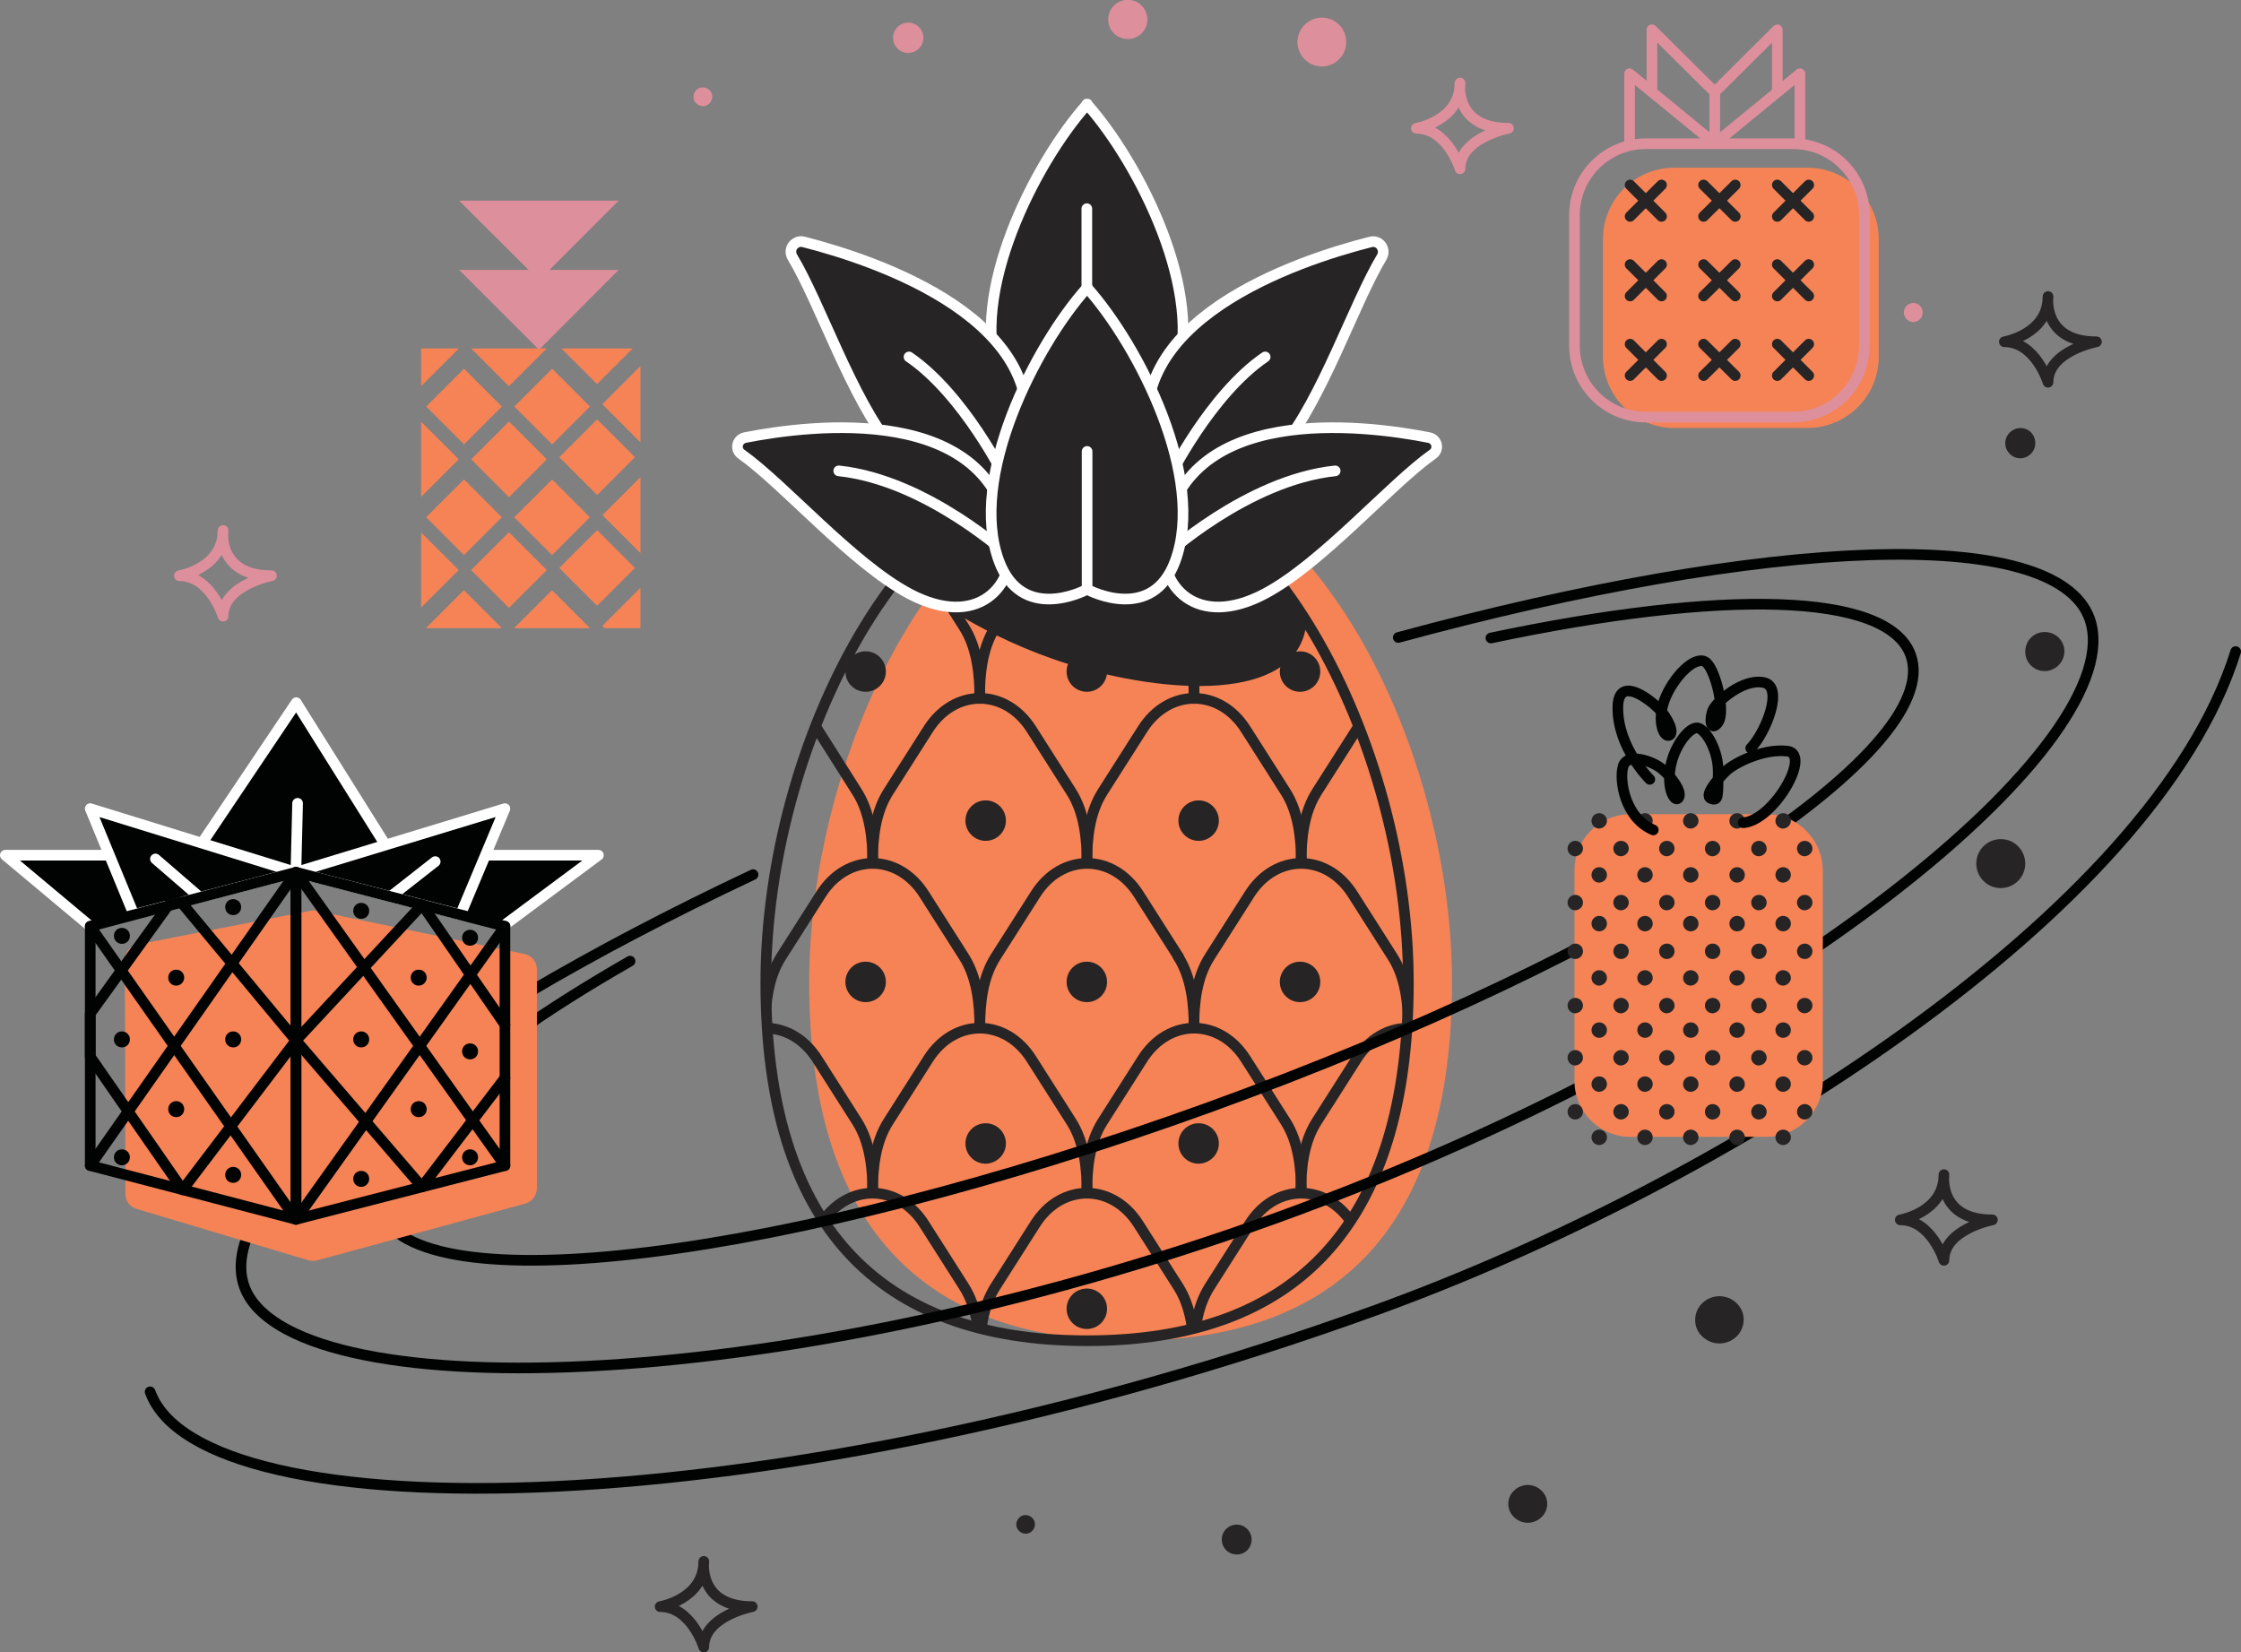 <?xml version="1.0" encoding="UTF-8" standalone="no"?>
<!-- Generator: Adobe Illustrator 23.0.4, SVG Export Plug-In . SVG Version: 6.00 Build 0)  -->

<svg
   xmlns:dc="http://purl.org/dc/elements/1.1/"
   xmlns:cc="http://creativecommons.org/ns#"
   xmlns:rdf="http://www.w3.org/1999/02/22-rdf-syntax-ns#"
   xmlns:svg="http://www.w3.org/2000/svg"
   xmlns="http://www.w3.org/2000/svg"
   xmlns:xlink="http://www.w3.org/1999/xlink"
   xmlns:sodipodi="http://sodipodi.sourceforge.net/DTD/sodipodi-0.dtd"
   xmlns:inkscape="http://www.inkscape.org/namespaces/inkscape"
   version="1.1"
   id="Camada_1"
   x="0px"
   y="0px"
   viewBox="0 0 841.9 620.8"
   style="enable-background:new 0 0 841.9 620.8;"
   xml:space="preserve"
   sodipodi:docname="Ativo 1_.svg"
   inkscape:version="0.92.4 (5da689c313, 2019-01-14)"><rect x="0" y="0" width="841.9" height="620.8" fill="#808080" stroke="none"/><defs
   id="defs1018" /><sodipodi:namedview
   pagecolor="#ffffff"
   bordercolor="#666666"
   borderopacity="1"
   objecttolerance="10"
   gridtolerance="10"
   guidetolerance="10"
   inkscape:pageopacity="0"
   inkscape:pageshadow="2"
   inkscape:window-width="640"
   inkscape:window-height="480"
   id="namedview1016"
   showgrid="false"
   inkscape:zoom="0.38015465"
   inkscape:cx="420.95001"
   inkscape:cy="310.39999"
   inkscape:window-x="374"
   inkscape:window-y="212"
   inkscape:window-maximized="0"
   inkscape:current-layer="Camada_1" />
<style
   type="text/css"
   id="style512">
	.st0{fill:#F58356;}
	.st1{clip-path:url(#SVGID_2_);}
	.st2{fill:none;stroke:#262424;stroke-width:4;stroke-linecap:round;stroke-linejoin:round;}
	.st3{fill:#262424;}
	.st4{fill:none;stroke:#FFFFFF;stroke-width:4;stroke-linecap:round;stroke-linejoin:round;}
	.st5{fill:none;}
	.st6{fill:none;stroke:#010302;stroke-width:4;stroke-linecap:round;stroke-linejoin:round;}
	.st7{fill:none;stroke:#DE8F9C;stroke-width:4;stroke-linecap:round;stroke-linejoin:round;}
	.st8{fill:#DE8F9C;}
	.st9{fill:#010302;}
	.st10{clip-path:url(#SVGID_4_);}
</style>
<title
   id="title514">Ativo 1</title>
<g
   id="g1013">
	<g
   id="Layer_1">
		<path
   class="st0"
   d="M545.5,369.2c0-90.6-54-193.8-120.7-193.8S304,278.6,304,369.2s42,134.5,120.7,134.5S545.4,459.9,545.5,369.2    "
   id="path516" />
		<g
   id="g576">
			<defs
   id="defs519"><path
     id="SVGID_1_"
     d="M287.7,369.2c0,90.7,42,134.5,120.7,134.5s120.7-43.8,120.7-134.5s-54-193.8-120.7-193.8      S287.7,278.6,287.7,369.2" /></defs>
			<clipPath
   id="SVGID_2_">
				<use
   xlink:href="#SVGID_1_"
   style="overflow:visible;"
   id="use521" />
			</clipPath>
			<g
   class="st1"
   clip-path="url(#SVGID_2_)"
   id="g574">
				<path
   class="st2"
   d="M327.9,448.2c0-9.1-1-19.1-6-26.9L307,397.9c-9.8-15.5-29-15.5-38.8,0l-14.9,23.4c-5,7.8-5.9,17.4-5.9,26.9      "
   id="path524" />
				<path
   class="st2"
   d="M408.4,448.2c0-9.1-1-19.1-6-26.9l-14.9-23.4c-9.8-15.5-29-15.5-38.8,0l-14.9,23.4c-5,7.8-6,17.4-6,26.9"
   id="path526" />
				<path
   class="st2"
   d="M488.9,448.2c0-9.1-1-19.1-6-26.9L468,397.9c-9.8-15.5-29-15.5-38.8,0l-14.9,23.4c-5,7.8-6,17.4-6,26.9"
   id="path528" />
				<path
   class="st2"
   d="M569.3,448.2c0-9.1-1-19.1-6-26.9l-14.9-23.4c-9.8-15.5-29-15.5-38.8,0l-14.9,23.4c-5,7.8-6,17.4-6,26.9"
   id="path530" />
				<path
   class="st2"
   d="M287.7,386.3c0-9.1-1-19.1-6-26.9l-14.9-23.4c-9.8-15.5-29-15.5-38.8,0l-14.9,23.4      c-5,7.8-5.9,17.4-5.9,26.9"
   id="path532" />
				<path
   class="st2"
   d="M368.1,386.3c0-9.1-1-19.1-6-26.9l-14.9-23.4c-9.8-15.5-29-15.5-38.8,0l-14.9,23.4c-5,7.8-6,17.4-6,26.9"
   id="path534" />
				<path
   class="st2"
   d="M442.7,359.4l-14.9-23.4c-9.8-15.5-29-15.5-38.8,0l-14.9,23.4c-5,7.8-6,17.4-6,26.9"
   id="path536" />
				<path
   class="st2"
   d="M448.6,386.3c0-9.1-1-19.1-6-26.9"
   id="path538" />
				<path
   class="st2"
   d="M529.1,386.3c0-9.1-1-19.1-6-26.9l-14.9-23.4c-9.8-15.5-29-15.5-38.8,0l-14.9,23.4c-5,7.8-6,17.4-6,26.9"
   id="path540" />
				<path
   class="st2"
   d="M287.7,510.2c0-9.1-1-19.1-6-26.9l-14.9-23.4c-9.8-15.5-29-15.5-38.8,0l-14.9,23.4      c-5,7.8-5.9,17.4-5.9,26.9"
   id="path542" />
				<path
   class="st2"
   d="M368.1,510.2c0-9.1-1-19.1-6-26.9l-14.9-23.4c-9.8-15.5-29-15.5-38.8,0l-14.9,23.4c-5,7.8-6,17.4-6,26.9"
   id="path544" />
				<path
   class="st2"
   d="M448.6,510.2c0-9.1-1-19.1-6-26.9l-14.9-23.4c-9.8-15.5-29-15.5-38.8,0l-14.9,23.4c-5,7.8-6,17.4-6,26.9"
   id="path546" />
				<path
   class="st2"
   d="M529.1,510.2c0-9.1-1-19.1-6-26.9l-14.9-23.4c-9.8-15.5-29-15.5-38.8,0l-14.9,23.4c-5,7.8-6,17.4-6,26.9"
   id="path548" />
				<path
   class="st2"
   d="M327.9,324.3c0-9.1-1-19.1-6-26.9L307.1,274c-9.8-15.5-29-15.5-38.8,0l-14.9,23.4c-5,7.8-5.9,17.4-5.9,26.9      "
   id="path550" />
				<path
   class="st2"
   d="M408.4,324.3c0-9.1-1-19.1-6-26.9L387.5,274c-9.8-15.5-29-15.5-38.8,0l-14.9,23.4c-5,7.8-6,17.4-6,26.9"
   id="path552" />
				<path
   class="st2"
   d="M488.9,324.3c0-9.1-1-19.1-6-26.9L468,274c-9.8-15.5-29-15.5-38.8,0l-14.9,23.4c-5,7.8-6,17.4-6,26.9"
   id="path554" />
				<path
   class="st2"
   d="M569.3,324.3c0-9.1-1-19.1-6-26.9L548.5,274c-9.8-15.5-29-15.5-38.8,0l-14.9,23.4c-5,7.8-6,17.4-6,26.9"
   id="path556" />
				<path
   class="st2"
   d="M327.9,199.8c0-9.1-1-19.1-6-26.9L307,149.5c-9.8-15.5-29-15.5-38.8,0l-14.8,23.4c-5,7.8-5.9,17.4-5.9,26.9      "
   id="path558" />
				<path
   class="st2"
   d="M408.4,199.8c0-9.1-1-19.1-6-26.9l-14.9-23.4c-9.8-15.5-29-15.5-38.8,0l-14.9,23.4c-5,7.8-6,17.4-6,26.9"
   id="path560" />
				<path
   class="st2"
   d="M488.9,199.8c0-9.1-1-19.1-6-26.9L468,149.5c-9.8-15.5-29-15.5-38.8,0l-14.9,23.4c-5,7.8-6,17.4-6,26.9"
   id="path562" />
				<path
   class="st2"
   d="M569.3,199.8c0-9.1-1-19.1-6-26.9l-14.9-23.4c-9.8-15.5-29-15.5-38.8,0l-14.9,23.4c-5,7.8-6,17.4-6,26.9"
   id="path564" />
				<path
   class="st2"
   d="M287.7,262.4c0-9.1-1-19.1-6-26.9l-14.9-23.4c-9.8-15.5-29-15.5-38.8,0l-14.9,23.4      c-5,7.8-5.9,17.4-5.9,26.9"
   id="path566" />
				<path
   class="st2"
   d="M368.1,262.4c0-9.1-1-19.1-6-26.9l-14.9-23.4c-9.8-15.5-29-15.5-38.8,0l-14.9,23.4c-5,7.8-6,17.4-6,26.9"
   id="path568" />
				<path
   class="st2"
   d="M448.6,262.4c0-9.1-1-19.1-6-26.9l-14.9-23.4c-9.8-15.5-29-15.5-38.8,0l-14.9,23.4c-5,7.8-6,17.4-6,26.9"
   id="path570" />
				<path
   class="st2"
   d="M529.1,262.4c0-9.1-1-19.1-6-26.9l-14.9-23.4c-9.8-15.5-29-15.5-38.8,0l-14.9,23.4c-5,7.8-6,17.4-6,26.9"
   id="path572" />
			</g>
		</g>
		<path
   class="st2"
   d="M529.1,369.2c0-90.6-54-193.8-120.7-193.8S287.7,278.6,287.7,369.2s42,134.5,120.7,134.5    S529.1,459.9,529.1,369.2z"
   id="path578" />
		<path
   class="st3"
   d="M347.5,222.6c0,0,21.7,16.9,54.2,27c36.3,11.2,84.3,14.4,88.9-14c0,0-12.3-21.3-20.7-25.6    s-73.6-11.5-73.6-11.5L347.5,214V222.6z"
   id="path580" />
		<path
   class="st3"
   d="M408.5,39.3v-0.2l-0.1,0.1c0,0-0.1-0.1-0.1-0.1v0.2c-19.6,22-44.6,71.3-33,102.6c8.5,23,31.5,11.5,33.1,10.7    c1.6,0.9,24.6,12.4,33.1-10.7C453.1,110.6,428.1,61.3,408.5,39.3"
   id="path582" />
		<path
   class="st4"
   d="M408.5,39.3v-0.2l-0.1,0.1c0,0-0.1-0.1-0.1-0.1v0.2c-19.6,22-44.6,71.3-33,102.6c8.5,23,31.5,11.5,33.1,10.7    c1.6,0.9,24.6,12.4,33.1-10.7C453.1,110.6,428,61.3,408.5,39.3z"
   id="path584" />
		<path
   class="st3"
   d="M432.7,170.1c4.7,17.3,30.7,20.1,49-2c15.1-18.3,27-54.2,37.4-71.5c1.1-1.8,0.5-4.2-1.3-5.3    c-0.9-0.5-1.9-0.7-2.9-0.4C487.6,97.9,419.1,120.6,432.7,170.1"
   id="path586" />
		<path
   class="st4"
   d="M432.7,170.1c4.7,17.3,30.7,20.1,49-2c15.1-18.3,27-54.2,37.4-71.5c1.1-1.8,0.5-4.2-1.3-5.3    c-0.9-0.5-1.9-0.7-2.9-0.4C487.6,97.8,419.1,120.6,432.7,170.1z"
   id="path588" />
		<path
   class="st3"
   d="M439.1,179.7c0,0,15.5-31.5,36.2-45.6"
   id="path590" />
		<path
   class="st4"
   d="M439.1,179.7c0,0,15.5-31.5,36.2-45.6"
   id="path592" />
		<path
   class="st3"
   d="M437.3,202.6c-2.3,17.8,12.4,33.9,37.8,20.5c21.5-11.4,47.1-41.1,63.2-52.5c1.6-1.1,1.9-3.3,0.8-4.8    c-0.5-0.7-1.3-1.2-2.2-1.4C512,159.5,443.9,151.1,437.3,202.6"
   id="path594" />
		<path
   class="st4"
   d="M437.3,202.6c-2.3,17.8,12.4,33.9,37.8,20.5c21.5-11.4,47.1-41.1,63.2-52.5c1.6-1.1,1.9-3.3,0.8-4.8    c-0.5-0.7-1.3-1.2-2.2-1.4C512,159.5,443.9,151.1,437.3,202.6z"
   id="path596" />
		<path
   class="st3"
   d="M437,209.4c0,0,31.3-29,64.6-32.5"
   id="path598" />
		<path
   class="st4"
   d="M437,209.4c0,0,31.3-29,64.6-32.5"
   id="path600" />
		<path
   class="st3"
   d="M384.1,170.1c-4.7,17.3-30.7,20.1-49-2c-15.1-18.3-27-54.2-37.4-71.5c-1.1-1.8-0.6-4.2,1.3-5.3    c0.9-0.6,2-0.7,3-0.4C329.1,97.9,397.7,120.6,384.1,170.1"
   id="path602" />
		<path
   class="st4"
   d="M384.1,170.1c-4.7,17.3-30.7,20.1-49-2c-15.1-18.3-27-54.2-37.4-71.5c-1.1-1.8-0.6-4.2,1.3-5.3    c0.9-0.6,2-0.7,3-0.4C329.1,97.8,397.7,120.6,384.1,170.1z"
   id="path604" />
		<path
   class="st3"
   d="M377.7,179.7c0,0-15.5-31.5-36.2-45.6"
   id="path606" />
		<path
   class="st4"
   d="M377.7,179.7c0,0-15.5-31.5-36.2-45.6"
   id="path608" />
		<path
   class="st3"
   d="M379.5,202.6c2.3,17.8-12.4,33.9-37.8,20.5c-21.5-11.4-47.1-41.1-63.2-52.5c-1.6-1.1-1.9-3.3-0.8-4.8    c0.5-0.7,1.3-1.2,2.2-1.4C304.8,159.5,372.9,151.1,379.5,202.6"
   id="path610" />
		<path
   class="st4"
   d="M379.5,202.6c2.3,17.8-12.4,33.9-37.8,20.5c-21.5-11.4-47.1-41.1-63.2-52.5c-1.6-1.1-1.9-3.3-0.8-4.8    c0.5-0.7,1.3-1.2,2.2-1.4C304.8,159.5,372.9,151.1,379.5,202.6z"
   id="path612" />
		<path
   class="st3"
   d="M379.7,209.4c0,0-31.3-29-64.6-32.5"
   id="path614" />
		<path
   class="st4"
   d="M379.7,209.4c0,0-31.3-29-64.6-32.5"
   id="path616" />
		<path
   class="st3"
   d="M408.5,108.2v-0.2l-0.1,0.1l-0.1-0.1v0.2c-19.6,22-44.6,71.3-33,102.6c8.5,23,31.5,11.5,33.1,10.6    c1.6,0.9,24.6,12.4,33.1-10.6C453.1,179.4,428.1,130.2,408.5,108.2"
   id="path618" />
		<path
   class="st4"
   d="M408.5,108.2v-0.2l-0.1,0.1l-0.1-0.1v0.2c-19.6,22-44.6,71.3-33,102.6c8.5,23,31.5,11.5,33.1,10.6    c1.6,0.9,24.6,12.4,33.1-10.6C453.1,179.4,428,130.2,408.5,108.2z"
   id="path620" />
		<line
   class="st5"
   x1="408.4"
   y1="221.4"
   x2="408.4"
   y2="169.6"
   id="line622" />
		<line
   class="st4"
   x1="408.4"
   y1="221.4"
   x2="408.4"
   y2="169.6"
   id="line624" />
		<line
   class="st5"
   x1="408.3"
   y1="108.2"
   x2="408.3"
   y2="78.4"
   id="line626" />
		<line
   class="st4"
   x1="408.3"
   y1="108.2"
   x2="408.3"
   y2="78.4"
   id="line628" />
		<path
   class="st3"
   d="M415.9,368.9c0-4.2-3.4-7.6-7.6-7.6s-7.6,3.4-7.6,7.6s3.4,7.6,7.6,7.6h0C412.5,376.5,415.9,373.1,415.9,368.9    C415.9,369,415.9,368.9,415.9,368.9"
   id="path630" />
		<path
   class="st3"
   d="M415.9,491.7c0-4.2-3.4-7.6-7.6-7.6s-7.6,3.4-7.6,7.6s3.4,7.6,7.6,7.6h0C412.5,499.3,415.9,495.9,415.9,491.7    C415.9,491.7,415.9,491.7,415.9,491.7"
   id="path632" />
		<path
   class="st3"
   d="M332.8,368.9c0-4.2-3.4-7.6-7.6-7.6s-7.6,3.4-7.6,7.6c0,4.2,3.4,7.6,7.6,7.6c0,0,0,0,0,0    C329.4,376.5,332.8,373.1,332.8,368.9C332.8,368.9,332.8,368.9,332.8,368.9"
   id="path634" />
		<path
   class="st3"
   d="M496,368.9c0-4.2-3.4-7.6-7.6-7.6s-7.6,3.4-7.6,7.6c0,4.2,3.4,7.6,7.6,7.6c0,0,0,0,0,0    C492.6,376.5,496,373.1,496,368.9C496,368.9,496,368.9,496,368.9"
   id="path636" />
		<path
   class="st3"
   d="M415.9,252.3c0-4.2-3.4-7.6-7.6-7.6c-4.2,0-7.6,3.4-7.6,7.6c0,4.2,3.4,7.6,7.6,7.6l0,0    C412.5,259.9,415.9,256.5,415.9,252.3C415.9,252.3,415.9,252.3,415.9,252.3"
   id="path638" />
		<path
   class="st3"
   d="M332.8,252.3c0-4.2-3.4-7.6-7.6-7.6c-4.2,0-7.6,3.4-7.6,7.6s3.4,7.6,7.6,7.6c0,0,0,0,0,0    C329.4,259.9,332.8,256.5,332.8,252.3C332.8,252.3,332.8,252.3,332.8,252.3"
   id="path640" />
		<path
   class="st3"
   d="M496,252.3c0-4.2-3.4-7.6-7.6-7.6c-4.2,0-7.6,3.4-7.6,7.6s3.4,7.6,7.6,7.6c0,0,0,0,0,0    C492.6,259.9,496,256.5,496,252.3C496,252.3,496,252.3,496,252.3"
   id="path642" />
		<path
   class="st3"
   d="M457.9,429.6c0-4.2-3.4-7.6-7.6-7.6c-4.2,0-7.6,3.4-7.6,7.6c0,4.2,3.4,7.6,7.6,7.6c0,0,0,0,0,0    C454.5,437.1,457.9,433.8,457.9,429.6C457.9,429.6,457.9,429.6,457.9,429.6"
   id="path644" />
		<path
   class="st3"
   d="M377.9,429.6c0-4.2-3.4-7.6-7.6-7.6c-4.2,0-7.6,3.4-7.6,7.6c0,4.2,3.4,7.6,7.6,7.6c0,0,0,0,0,0    C374.5,437.1,377.9,433.7,377.9,429.6"
   id="path646" />
		<path
   class="st3"
   d="M457.9,308.3c0-4.2-3.4-7.6-7.6-7.6c-4.2,0-7.6,3.4-7.6,7.6c0,4.2,3.4,7.6,7.6,7.6c0,0,0,0,0,0    C454.5,315.9,457.9,312.5,457.9,308.3"
   id="path648" />
		<path
   class="st3"
   d="M377.9,308.3c0-4.2-3.4-7.6-7.6-7.6c-4.2,0-7.6,3.4-7.6,7.6c0,4.2,3.4,7.6,7.6,7.6c0,0,0,0,0,0    C374.5,315.9,377.9,312.5,377.9,308.3"
   id="path650" />
		<path
   class="st6"
   d="M236.7,361.1c-64.4,36.9-101.9,72-94.2,93.3c13.2,36.4,152.6,19.2,311.5-38.3s277-133.6,263.8-170    c-8.6-23.8-71.1-24.7-157.7-6.4"
   id="path652" />
		<path
   class="st6"
   d="M282.9,328.6C159.2,386.9,79.4,449,91.8,483.4c16.3,45,196.5,43.4,387.9-25.9S801.2,277.4,785,232.4    c-12.9-35.5-120.6-30.7-259.7,7.1"
   id="path654" />
		<path
   class="st6"
   d="M56.4,522.9c19.3,53.4,233.3,51.6,460.5-30.7c130.7-47.3,292.4-149.1,323-247.4"
   id="path656" />
		<path
   class="st7"
   d="M102,216.3c0,0-18.2,3.5-18.2,15.2c0,0-4.7-15.2-16.4-15.2c0,0,16.4-2.8,16.4-17    C83.7,199.3,81.5,216.3,102,216.3z"
   id="path658" />
		<path
   class="st2"
   d="M282.6,603.6c0,0-18.2,3.5-18.2,15.2c0,0-4.7-15.2-16.4-15.2c0,0,16.4-2.8,16.4-17    C264.4,586.6,262.1,603.6,282.6,603.6z"
   id="path660" />
		<path
   class="st2"
   d="M787.6,128.4c0,0-18.2,3.5-18.2,15.2c0,0-4.7-15.2-16.4-15.2c0,0,16.4-2.8,16.4-17    C769.4,111.4,767.1,128.4,787.6,128.4z"
   id="path662" />
		<path
   class="st2"
   d="M748.5,458.3c0,0-18.2,3.5-18.2,15.2c0,0-4.7-15.2-16.4-15.2c0,0,16.4-2.8,16.4-17    C730.3,441.4,728,458.3,748.5,458.3z"
   id="path664" />
		<path
   class="st7"
   d="M566.7,48.2c0,0-18.2,3.5-18.2,15.2c0,0-4.7-15.2-16.4-15.2c0,0,16.4-2.8,16.4-17    C548.4,31.2,546.2,48.2,566.7,48.2z"
   id="path666" />
		<path
   class="st3"
   d="M388.8,572.8c0.1-1.9-1.5-3.5-3.4-3.6c-1.9-0.1-3.5,1.5-3.6,3.4c-0.1,1.9,1.5,3.5,3.4,3.6c0,0,0.1,0,0.1,0    C387.2,576.2,388.7,574.7,388.8,572.8C388.8,572.8,388.8,572.8,388.8,572.8"
   id="path668" />
		<path
   class="st3"
   d="M470.2,578.6c0.1-3.1-2.3-5.7-5.4-5.8c-3.1-0.1-5.7,2.3-5.8,5.4c-0.1,3.1,2.3,5.7,5.4,5.8c0.1,0,0.1,0,0.2,0    C467.6,584.1,470.1,581.7,470.2,578.6"
   id="path670" />
		<path
   class="st3"
   d="M579.1,560c-2.9-2.8-7.4-2.8-10.3,0c-2.8,2.7-2.9,7-0.2,9.8c0.1,0.1,0.1,0.1,0.2,0.2c2.9,2.8,7.4,2.8,10.3,0    c2.8-2.7,2.9-7,0.2-9.8C579.2,560.1,579.1,560.1,579.1,560"
   id="path672" />
		<path
   class="st3"
   d="M652.4,489.6c-3.6-3.5-9.3-3.5-12.9,0c-3.4,3.3-3.6,8.8-0.3,12.2c0.1,0.1,0.2,0.2,0.3,0.3    c3.6,3.5,9.3,3.5,12.9,0c3.4-3.3,3.6-8.8,0.3-12.2C652.6,489.8,652.5,489.7,652.4,489.6"
   id="path674" />
		<path
   class="st8"
   d="M267.4,35.2c0.6,1.8-0.4,3.9-2.2,4.5c-1.8,0.6-3.9-0.4-4.5-2.2s0.4-3.9,2.2-4.5c0,0,0,0,0,0    C264.8,32.4,266.8,33.4,267.4,35.2"
   id="path676" />
		<path
   class="st8"
   d="M346.6,12.4c1,3-0.6,6.2-3.6,7.2c-3,1-6.2-0.6-7.2-3.6c-1-3,0.6-6.2,3.6-7.2c0,0,0,0,0,0    C342.4,7.8,345.6,9.4,346.6,12.4"
   id="path678" />
		<path
   class="st8"
   d="M430.3,10.6c-1.8,3.6-6.2,5.1-9.9,3.3s-5.1-6.2-3.3-9.9c1.8-3.6,6.2-5.1,9.9-3.3    C430.6,2.6,432.1,7,430.3,10.6C430.3,10.6,430.3,10.6,430.3,10.6"
   id="path680" />
		<path
   class="st8"
   d="M504.8,19.9c-2.3,4.5-7.8,6.4-12.3,4.1c-4.5-2.3-6.4-7.8-4.1-12.3c2.3-4.5,7.8-6.4,12.3-4.1    C505.2,9.8,507,15.3,504.8,19.9"
   id="path682" />
		<path
   class="st8"
   d="M721,120.2c-1.5,1.2-3.7,1-5-0.6c-1.2-1.5-1-3.7,0.6-5c1.5-1.2,3.7-1,4.9,0.5    C722.8,116.7,722.5,119,721,120.2C721,120.2,721,120.2,721,120.2"
   id="path684" />
		<path
   class="st3"
   d="M762.5,170.9c-2.4,2-6,1.6-7.9-0.9c-2-2.4-1.6-6,0.9-7.9c2.4-2,6-1.6,7.9,0.8    C765.3,165.3,765,168.9,762.5,170.9C762.5,170.9,762.5,170.9,762.5,170.9"
   id="path686" />
		<path
   class="st3"
   d="M767.4,252.1c-4-0.4-7-4-6.5-8.1c0.4-4,4-7,8.1-6.5c4,0.4,7,4,6.5,8.1c0,0,0,0,0,0    C775,249.5,771.4,252.5,767.4,252.1"
   id="path688" />
		<path
   class="st3"
   d="M750.7,333.6c-5.1-0.5-8.7-5.1-8.2-10.1c0.5-5.1,5.1-8.7,10.1-8.2c5.1,0.5,8.7,5.1,8.2,10.1c0,0,0,0,0,0    C760.3,330.4,755.8,334.1,750.7,333.6C750.7,333.6,750.7,333.6,750.7,333.6"
   id="path690" />
		<path
   class="st0"
   d="M663.7,305.9h-51.2c-11.6,0-21,9.4-21,21.1c0,0,0,0,0,0v79.1c0,11.6,9.4,21,21,21h51.2    c11.6,0,21.1-9.4,21.1-21V327C684.7,315.4,675.3,305.9,663.7,305.9"
   id="path692" />
		<path
   class="st3"
   d="M655.5,308.4c0-1.6-1.3-2.9-2.9-2.9s-2.9,1.3-2.9,2.9c0,1.6,1.3,2.9,2.9,2.9l0,0    C654.3,311.2,655.5,309.9,655.5,308.4"
   id="path694" />
		<path
   class="st3"
   d="M672.8,308.4c0-1.6-1.3-2.9-2.9-2.9s-2.9,1.3-2.9,2.9c0,1.6,1.3,2.9,2.9,2.9l0,0    C671.5,311.2,672.8,309.9,672.8,308.4"
   id="path696" />
		<path
   class="st3"
   d="M663.7,318.8c0-1.6-1.3-2.9-2.9-2.9s-2.9,1.3-2.9,2.9c0,1.6,1.3,2.9,2.9,2.9l0,0    C662.4,321.6,663.7,320.3,663.7,318.8"
   id="path698" />
		<path
   class="st3"
   d="M680.9,318.8c0-1.6-1.3-2.9-2.9-2.9s-2.9,1.3-2.9,2.9c0,1.6,1.3,2.9,2.9,2.9c0,0,0,0,0,0    C679.6,321.6,680.9,320.3,680.9,318.8"
   id="path700" />
		<path
   class="st3"
   d="M655.5,328.7c0-1.6-1.3-2.9-2.9-2.9s-2.9,1.3-2.9,2.9c0,1.6,1.3,2.9,2.9,2.9l0,0    C654.3,331.5,655.5,330.3,655.5,328.7"
   id="path702" />
		<path
   class="st3"
   d="M672.8,328.7c0-1.6-1.3-2.9-2.9-2.9s-2.9,1.3-2.9,2.9c0,1.6,1.3,2.9,2.9,2.9l0,0    C671.5,331.5,672.8,330.3,672.8,328.7"
   id="path704" />
		<path
   class="st3"
   d="M663.7,339.1c0-1.6-1.3-2.9-2.9-2.9s-2.9,1.3-2.9,2.9c0,1.6,1.3,2.9,2.9,2.9l0,0    C662.4,341.9,663.7,340.7,663.7,339.1"
   id="path706" />
		<path
   class="st3"
   d="M680.9,339.1c0-1.6-1.3-2.9-2.9-2.9s-2.9,1.3-2.9,2.9c0,1.6,1.3,2.9,2.9,2.9c0,0,0,0,0,0    C679.6,341.9,680.9,340.7,680.9,339.1"
   id="path708" />
		<path
   class="st3"
   d="M655.5,347c0-1.6-1.3-2.9-2.9-2.9s-2.9,1.3-2.9,2.9c0,1.6,1.3,2.9,2.9,2.9l0,0    C654.3,349.9,655.5,348.6,655.5,347"
   id="path710" />
		<path
   class="st3"
   d="M672.8,347c0-1.6-1.3-2.9-2.9-2.9s-2.9,1.3-2.9,2.9c0,1.6,1.3,2.9,2.9,2.9l0,0    C671.5,349.9,672.8,348.6,672.8,347"
   id="path712" />
		<path
   class="st3"
   d="M663.7,357.4c0-1.6-1.3-2.9-2.9-2.9s-2.9,1.3-2.9,2.9c0,1.6,1.3,2.9,2.9,2.9l0,0    C662.4,360.3,663.7,359,663.7,357.4"
   id="path714" />
		<path
   class="st3"
   d="M680.9,357.4c0-1.6-1.3-2.9-2.9-2.9s-2.9,1.3-2.9,2.9c0,1.6,1.3,2.9,2.9,2.9c0,0,0,0,0,0    C679.6,360.3,680.9,359,680.9,357.4"
   id="path716" />
		<path
   class="st3"
   d="M655.5,367.4c0-1.6-1.3-2.9-2.9-2.9s-2.9,1.3-2.9,2.9c0,1.6,1.3,2.9,2.9,2.9l0,0    C654.3,370.2,655.5,368.9,655.5,367.4"
   id="path718" />
		<path
   class="st3"
   d="M672.8,367.4c0-1.6-1.3-2.9-2.9-2.9s-2.9,1.3-2.9,2.9c0,1.6,1.3,2.9,2.9,2.9l0,0    C671.5,370.2,672.8,368.9,672.8,367.4"
   id="path720" />
		<path
   class="st3"
   d="M663.7,377.8c0-1.6-1.3-2.9-2.9-2.9s-2.9,1.3-2.9,2.9c0,1.6,1.3,2.9,2.9,2.9l0,0    C662.4,380.6,663.7,379.3,663.7,377.8"
   id="path722" />
		<path
   class="st3"
   d="M680.9,377.8c0-1.6-1.3-2.9-2.9-2.9s-2.9,1.3-2.9,2.9c0,1.6,1.3,2.9,2.9,2.9c0,0,0,0,0,0    C679.6,380.6,680.9,379.3,680.9,377.8"
   id="path724" />
		<path
   class="st3"
   d="M655.5,387c0-1.6-1.3-2.9-2.9-2.9s-2.9,1.3-2.9,2.9c0,1.6,1.3,2.9,2.9,2.9l0,0    C654.3,389.9,655.5,388.6,655.5,387"
   id="path726" />
		<path
   class="st3"
   d="M672.8,387c0-1.6-1.3-2.9-2.9-2.9s-2.9,1.3-2.9,2.9c0,1.6,1.3,2.9,2.9,2.9l0,0    C671.5,389.9,672.8,388.6,672.8,387"
   id="path728" />
		<path
   class="st3"
   d="M663.7,397.4c0-1.6-1.3-2.9-2.9-2.9s-2.9,1.3-2.9,2.9c0,1.6,1.3,2.9,2.9,2.9l0,0    C662.4,400.2,663.7,398.9,663.7,397.4"
   id="path730" />
		<path
   class="st3"
   d="M680.9,397.4c0-1.6-1.3-2.9-2.9-2.9s-2.9,1.3-2.9,2.9c0,1.6,1.3,2.9,2.9,2.9c0,0,0,0,0,0    C679.6,400.2,680.9,398.9,680.9,397.4"
   id="path732" />
		<path
   class="st3"
   d="M655.5,407.3c0-1.6-1.3-2.9-2.9-2.9s-2.9,1.3-2.9,2.9c0,1.6,1.3,2.9,2.9,2.9l0,0    C654.3,410.1,655.5,408.9,655.5,407.3"
   id="path734" />
		<path
   class="st3"
   d="M672.8,407.3c0-1.6-1.3-2.9-2.9-2.9s-2.9,1.3-2.9,2.9c0,1.6,1.3,2.9,2.9,2.9l0,0    C671.5,410.1,672.8,408.9,672.8,407.3"
   id="path736" />
		<path
   class="st3"
   d="M663.7,417.7c0-1.6-1.3-2.9-2.9-2.9s-2.9,1.3-2.9,2.9c0,1.6,1.3,2.9,2.9,2.9l0,0    C662.4,420.5,663.7,419.3,663.7,417.7"
   id="path738" />
		<path
   class="st3"
   d="M680.9,417.7c0-1.6-1.3-2.9-2.9-2.9s-2.9,1.3-2.9,2.9c0,1.6,1.3,2.9,2.9,2.9c0,0,0,0,0,0    C679.6,420.5,680.9,419.3,680.9,417.7"
   id="path740" />
		<path
   class="st3"
   d="M603.7,308.4c0-1.6-1.3-2.9-2.9-2.9s-2.9,1.3-2.9,2.9c0,1.6,1.3,2.9,2.9,2.9l0,0    C602.4,311.2,603.7,309.9,603.7,308.4"
   id="path742" />
		<path
   class="st3"
   d="M620.9,308.4c0-1.6-1.3-2.9-2.9-2.9s-2.9,1.3-2.9,2.9c0,1.6,1.3,2.9,2.9,2.9l0,0    C619.6,311.2,620.9,309.9,620.9,308.4"
   id="path744" />
		<path
   class="st3"
   d="M638.1,308.4c0-1.6-1.3-2.9-2.9-2.9s-2.9,1.3-2.9,2.9c0,1.6,1.3,2.9,2.9,2.9l0,0    C636.8,311.2,638.1,309.9,638.1,308.4"
   id="path746" />
		<path
   class="st3"
   d="M594.7,318.8c0-1.6-1.3-2.9-2.9-2.9s-2.9,1.3-2.9,2.9c0,1.6,1.3,2.9,2.9,2.9l0,0    C593.4,321.6,594.7,320.3,594.7,318.8"
   id="path748" />
		<path
   class="st3"
   d="M611.9,318.8c0-1.6-1.3-2.9-2.9-2.9s-2.9,1.3-2.9,2.9c0,1.6,1.3,2.9,2.9,2.9l0,0    C610.6,321.6,611.9,320.3,611.9,318.8"
   id="path750" />
		<path
   class="st3"
   d="M629.1,318.8c0-1.6-1.3-2.9-2.9-2.9s-2.9,1.3-2.9,2.9c0,1.6,1.3,2.9,2.9,2.9l0,0    C627.8,321.6,629.1,320.3,629.1,318.8"
   id="path752" />
		<path
   class="st3"
   d="M646.3,318.8c0-1.6-1.3-2.9-2.9-2.9s-2.9,1.3-2.9,2.9c0,1.6,1.3,2.9,2.9,2.9l0,0    C645,321.6,646.3,320.3,646.3,318.8"
   id="path754" />
		<path
   class="st3"
   d="M603.7,328.7c0-1.6-1.3-2.9-2.9-2.9s-2.9,1.3-2.9,2.9c0,1.6,1.3,2.9,2.9,2.9l0,0    C602.4,331.5,603.7,330.3,603.7,328.7"
   id="path756" />
		<path
   class="st3"
   d="M620.9,328.7c0-1.6-1.3-2.9-2.9-2.9s-2.9,1.3-2.9,2.9c0,1.6,1.3,2.9,2.9,2.9l0,0    C619.6,331.5,620.9,330.3,620.9,328.7"
   id="path758" />
		<path
   class="st3"
   d="M638.1,328.7c0-1.6-1.3-2.9-2.9-2.9s-2.9,1.3-2.9,2.9c0,1.6,1.3,2.9,2.9,2.9l0,0    C636.8,331.5,638.1,330.3,638.1,328.7"
   id="path760" />
		<path
   class="st3"
   d="M594.7,339.1c0-1.6-1.3-2.9-2.9-2.9s-2.9,1.3-2.9,2.9c0,1.6,1.3,2.9,2.9,2.9l0,0    C593.4,341.9,594.7,340.7,594.7,339.1"
   id="path762" />
		<path
   class="st3"
   d="M611.9,339.1c0-1.6-1.3-2.9-2.9-2.9s-2.9,1.3-2.9,2.9c0,1.6,1.3,2.9,2.9,2.9l0,0    C610.6,341.9,611.9,340.7,611.9,339.1"
   id="path764" />
		<path
   class="st3"
   d="M629.1,339.1c0-1.6-1.3-2.9-2.9-2.9s-2.9,1.3-2.9,2.9c0,1.6,1.3,2.9,2.9,2.9l0,0    C627.8,341.9,629.1,340.7,629.1,339.1"
   id="path766" />
		<path
   class="st3"
   d="M646.3,339.1c0-1.6-1.3-2.9-2.9-2.9s-2.9,1.3-2.9,2.9c0,1.6,1.3,2.9,2.9,2.9l0,0    C645,341.9,646.3,340.7,646.3,339.1"
   id="path768" />
		<path
   class="st3"
   d="M603.7,347c0-1.6-1.3-2.9-2.9-2.9s-2.9,1.3-2.9,2.9c0,1.6,1.3,2.9,2.9,2.9l0,0    C602.4,349.9,603.7,348.6,603.7,347"
   id="path770" />
		<path
   class="st3"
   d="M620.9,347c0-1.6-1.3-2.9-2.9-2.9s-2.9,1.3-2.9,2.9c0,1.6,1.3,2.9,2.9,2.9l0,0    C619.6,349.9,620.9,348.6,620.9,347"
   id="path772" />
		<path
   class="st3"
   d="M638.1,347c0-1.6-1.3-2.9-2.9-2.9s-2.9,1.3-2.9,2.9c0,1.6,1.3,2.9,2.9,2.9l0,0    C636.8,349.9,638.1,348.6,638.1,347"
   id="path774" />
		<path
   class="st3"
   d="M594.7,357.4c0-1.6-1.3-2.9-2.9-2.9s-2.9,1.3-2.9,2.9c0,1.6,1.3,2.9,2.9,2.9l0,0    C593.4,360.3,594.7,359,594.7,357.4"
   id="path776" />
		<path
   class="st3"
   d="M611.9,357.4c0-1.6-1.3-2.9-2.9-2.9s-2.9,1.3-2.9,2.9c0,1.6,1.3,2.9,2.9,2.9l0,0    C610.6,360.3,611.9,359,611.9,357.4"
   id="path778" />
		<path
   class="st3"
   d="M629.1,357.4c0-1.6-1.3-2.9-2.9-2.9s-2.9,1.3-2.9,2.9c0,1.6,1.3,2.9,2.9,2.9l0,0    C627.8,360.3,629.1,359,629.1,357.4"
   id="path780" />
		<path
   class="st3"
   d="M646.3,357.4c0-1.6-1.3-2.9-2.9-2.9s-2.9,1.3-2.9,2.9c0,1.6,1.3,2.9,2.9,2.9l0,0    C645,360.3,646.3,359,646.3,357.4"
   id="path782" />
		<path
   class="st3"
   d="M603.7,367.4c0-1.6-1.3-2.9-2.9-2.9s-2.9,1.3-2.9,2.9c0,1.6,1.3,2.9,2.9,2.9l0,0    C602.4,370.2,603.7,368.9,603.7,367.4"
   id="path784" />
		<path
   class="st3"
   d="M620.9,367.4c0-1.6-1.3-2.9-2.9-2.9s-2.9,1.3-2.9,2.9c0,1.6,1.3,2.9,2.9,2.9l0,0    C619.6,370.2,620.9,368.9,620.9,367.4"
   id="path786" />
		<path
   class="st3"
   d="M638.1,367.4c0-1.6-1.3-2.9-2.9-2.9s-2.9,1.3-2.9,2.9c0,1.6,1.3,2.9,2.9,2.9l0,0    C636.8,370.2,638.1,368.9,638.1,367.4"
   id="path788" />
		<path
   class="st3"
   d="M594.7,377.8c0-1.6-1.3-2.9-2.9-2.9s-2.9,1.3-2.9,2.9c0,1.6,1.3,2.9,2.9,2.9l0,0    C593.4,380.6,594.7,379.3,594.7,377.8"
   id="path790" />
		<path
   class="st3"
   d="M611.9,377.8c0-1.6-1.3-2.9-2.9-2.9s-2.9,1.3-2.9,2.9c0,1.6,1.3,2.9,2.9,2.9l0,0    C610.6,380.6,611.9,379.3,611.9,377.8"
   id="path792" />
		<path
   class="st3"
   d="M629.1,377.8c0-1.6-1.3-2.9-2.9-2.9s-2.9,1.3-2.9,2.9c0,1.6,1.3,2.9,2.9,2.9l0,0    C627.8,380.6,629.1,379.3,629.1,377.8"
   id="path794" />
		<path
   class="st3"
   d="M646.3,377.8c0-1.6-1.3-2.9-2.9-2.9s-2.9,1.3-2.9,2.9c0,1.6,1.3,2.9,2.9,2.9l0,0    C645,380.6,646.3,379.3,646.3,377.8"
   id="path796" />
		<path
   class="st3"
   d="M603.7,387c0-1.6-1.3-2.9-2.9-2.9s-2.9,1.3-2.9,2.9c0,1.6,1.3,2.9,2.9,2.9l0,0    C602.4,389.9,603.7,388.6,603.7,387"
   id="path798" />
		<path
   class="st3"
   d="M620.9,387c0-1.6-1.3-2.9-2.9-2.9s-2.9,1.3-2.9,2.9c0,1.6,1.3,2.9,2.9,2.9l0,0    C619.6,389.9,620.9,388.6,620.9,387"
   id="path800" />
		<path
   class="st3"
   d="M638.1,387c0-1.6-1.3-2.9-2.9-2.9s-2.9,1.3-2.9,2.9c0,1.6,1.3,2.9,2.9,2.9l0,0    C636.8,389.9,638.1,388.6,638.1,387"
   id="path802" />
		<path
   class="st3"
   d="M594.7,397.4c0-1.6-1.3-2.9-2.9-2.9s-2.9,1.3-2.9,2.9c0,1.6,1.3,2.9,2.9,2.9l0,0    C593.4,400.2,594.7,398.9,594.7,397.4"
   id="path804" />
		<path
   class="st3"
   d="M611.9,397.4c0-1.6-1.3-2.9-2.9-2.9s-2.9,1.3-2.9,2.9c0,1.6,1.3,2.9,2.9,2.9l0,0    C610.6,400.2,611.9,398.9,611.9,397.4"
   id="path806" />
		<path
   class="st3"
   d="M629.1,397.4c0-1.6-1.3-2.9-2.9-2.9s-2.9,1.3-2.9,2.9c0,1.6,1.3,2.9,2.9,2.9l0,0    C627.8,400.2,629.1,398.9,629.1,397.4"
   id="path808" />
		<path
   class="st3"
   d="M646.3,397.4c0-1.6-1.3-2.9-2.9-2.9s-2.9,1.3-2.9,2.9c0,1.6,1.3,2.9,2.9,2.9l0,0    C645,400.2,646.3,398.9,646.3,397.4"
   id="path810" />
		<path
   class="st3"
   d="M603.7,407.3c0-1.6-1.3-2.9-2.9-2.9s-2.9,1.3-2.9,2.9c0,1.6,1.3,2.9,2.9,2.9l0,0    C602.4,410.1,603.7,408.9,603.7,407.3"
   id="path812" />
		<path
   class="st3"
   d="M620.9,407.3c0-1.6-1.3-2.9-2.9-2.9s-2.9,1.3-2.9,2.9c0,1.6,1.3,2.9,2.9,2.9l0,0    C619.6,410.1,620.9,408.9,620.9,407.3"
   id="path814" />
		<path
   class="st3"
   d="M638.1,407.3c0-1.6-1.3-2.9-2.9-2.9s-2.9,1.3-2.9,2.9c0,1.6,1.3,2.9,2.9,2.9l0,0    C636.8,410.1,638.1,408.9,638.1,407.3"
   id="path816" />
		<path
   class="st3"
   d="M594.7,417.7c0-1.6-1.3-2.9-2.9-2.9s-2.9,1.3-2.9,2.9c0,1.6,1.3,2.9,2.9,2.9l0,0    C593.4,420.5,594.7,419.3,594.7,417.7"
   id="path818" />
		<path
   class="st3"
   d="M611.9,417.7c0-1.6-1.3-2.9-2.9-2.9s-2.9,1.3-2.9,2.9c0,1.6,1.3,2.9,2.9,2.9l0,0    C610.6,420.5,611.9,419.3,611.9,417.7"
   id="path820" />
		<path
   class="st3"
   d="M629.1,417.7c0-1.6-1.3-2.9-2.9-2.9s-2.9,1.3-2.9,2.9c0,1.6,1.3,2.9,2.9,2.9l0,0    C627.8,420.5,629.1,419.3,629.1,417.7"
   id="path822" />
		<path
   class="st3"
   d="M646.3,417.7c0-1.6-1.3-2.9-2.9-2.9s-2.9,1.3-2.9,2.9c0,1.6,1.3,2.9,2.9,2.9l0,0    C645,420.5,646.3,419.3,646.3,417.7"
   id="path824" />
		<path
   class="st3"
   d="M655.5,427.3c0-1.6-1.3-2.9-2.9-2.9s-2.9,1.3-2.9,2.9c0,1.6,1.3,2.9,2.9,2.9l0,0    C654.3,430.1,655.5,428.9,655.5,427.3"
   id="path826" />
		<path
   class="st3"
   d="M672.8,427.3c0-1.6-1.3-2.9-2.9-2.9s-2.9,1.3-2.9,2.9c0,1.6,1.3,2.9,2.9,2.9l0,0    C671.5,430.1,672.8,428.9,672.8,427.3"
   id="path828" />
		<path
   class="st3"
   d="M603.7,427.3c0-1.6-1.3-2.9-2.9-2.9s-2.9,1.3-2.9,2.9c0,1.6,1.3,2.9,2.9,2.9l0,0    C602.4,430.1,603.7,428.9,603.7,427.3"
   id="path830" />
		<path
   class="st3"
   d="M620.9,427.3c0-1.6-1.3-2.9-2.9-2.9s-2.9,1.3-2.9,2.9c0,1.6,1.3,2.9,2.9,2.9l0,0    C619.6,430.1,620.9,428.9,620.9,427.3"
   id="path832" />
		<path
   class="st3"
   d="M638.1,427.3c0-1.6-1.3-2.9-2.9-2.9s-2.9,1.3-2.9,2.9c0,1.6,1.3,2.9,2.9,2.9l0,0    C636.8,430.1,638.1,428.9,638.1,427.3"
   id="path834" />
		<path
   class="st6"
   d="M621.1,311.8c-10.8-4.6-12.9-18.9-11.3-24s11.1-1.9,14.7,1.2s7.4,8.3,6.2,10.6s-4.6-2.6-3.2-11.1    s7.4-15.7,10.4-15s7.8,8.5,7.6,17s0.2,10.6-2.7,9.5s2.8-7.6,5.7-10.4s13.8-8.5,23-7.4s-5.3,26.1-16.6,26.9"
   id="path836" />
		<path
   class="st6"
   d="M619.8,292.8c0,0-12.2-11.9-12-27.1c0.1-11.7,11-3.7,15,0.2s6.4,9.7,4.2,10.4s-4.9-6.5-1-15    s11.7-15.6,15.2-12.2s7.1,18.6,4.2,22.4s-3.3-1.8-1.8-4.9s11.1-11.7,18.9-10.2c7.8,1.4,1,18.7-4.8,24.7"
   id="path838" />
		<polyline
   class="st9"
   points="188.9,348 224.8,321.3 176.6,321.3 150.4,337.8   "
   id="polyline840" />
		<polyline
   class="st4"
   points="188.9,348 224.8,321.3 176.6,321.3 150.4,337.8   "
   id="polyline842" />
		<polyline
   class="st9"
   points="33.9,348 2,321.3 46.1,321.3 61.2,340.8   "
   id="polyline844" />
		<polyline
   class="st4"
   points="33.9,348 2,321.3 46.1,321.3 61.2,340.8   "
   id="polyline846" />
		<path
   class="st9"
   d="M144.9,326.9l0.7-8.2L111.3,264l-35.8,53.3c0,0,1.8,10.9,1.8,9.8"
   id="path848" />
		<path
   class="st4"
   d="M144.9,326.9l0.7-8.2L111.3,264l-35.8,53.3c0,0,1.8,10.9,1.8,9.8"
   id="path850" />
		<polygon
   class="st9"
   points="173,343.6 189.7,303.8 111.2,327.7   "
   id="polygon852" />
		<polygon
   class="st4"
   points="173,343.6 189.7,303.8 111.2,327.7   "
   id="polygon854" />
		<polygon
   class="st9"
   points="111.2,327.7 50.3,343.6 33.9,303.8   "
   id="polygon856" />
		<polygon
   class="st4"
   points="111.2,327.7 50.3,343.6 33.9,303.8   "
   id="polygon858" />
		<path
   class="st0"
   d="M197,358.4l-78.2-16.2c-0.8-0.2-1.6-0.2-2.4,0l-64.6,12.6c-2.8,0.5-4.9,3-4.9,5.9l0.2,87.8    c0,2.7,1.7,5,4.3,5.7l64.5,19.3c1.1,0.3,2.2,0.3,3.3,0l78.1-21.3c2.6-0.7,4.4-3.1,4.4-5.8v-82.1    C201.8,361.4,199.8,358.9,197,358.4"
   id="path860" />
		<line
   class="st5"
   x1="111.2"
   y1="326.1"
   x2="111.8"
   y2="301.8"
   id="line862" />
		<line
   class="st4"
   x1="111.2"
   y1="326.1"
   x2="111.8"
   y2="301.8"
   id="line864" />
		<line
   class="st5"
   x1="147.8"
   y1="336"
   x2="163.5"
   y2="323.7"
   id="line866" />
		<line
   class="st4"
   x1="147.8"
   y1="336"
   x2="163.5"
   y2="323.7"
   id="line868" />
		<line
   class="st5"
   x1="73.8"
   y1="336"
   x2="58.4"
   y2="322.7"
   id="line870" />
		<line
   class="st4"
   x1="73.8"
   y1="336"
   x2="58.4"
   y2="322.7"
   id="line872" />
		<polygon
   class="st6"
   points="111.2,458.1 189.7,437.9 189.7,348 111.2,327.7   "
   id="polygon874" />
		<polygon
   class="st6"
   points="33.9,437.9 111.2,458.1 111.2,327.7 33.9,348   "
   id="polygon876" />
		<polyline
   class="st6"
   points="189.7,348 111.2,458.1 33.9,348   "
   id="polyline878" />
		<polyline
   class="st6"
   points="189.7,405 158.5,445.9 111.2,390.9 68.6,447 33.9,397 33.9,380.8 63.3,340 68,338.9 111.2,390.9     158.6,339.9 189.7,385   "
   id="polyline880" />
		<polyline
   class="st6"
   points="189.7,437.9 111.2,327.7 33.9,437.9   "
   id="polyline882" />
		<path
   class="st9"
   d="M160.3,416.7c0-1.7-1.3-3-3-3s-3,1.3-3,3s1.3,3,3,3S160.3,418.4,160.3,416.7"
   id="path884" />
		<path
   class="st9"
   d="M138.7,442.9c0-1.7-1.3-3-3-3s-3,1.3-3,3s1.3,3,3,3S138.7,444.5,138.7,442.9L138.7,442.9"
   id="path886" />
		<path
   class="st9"
   d="M179.6,434.8c0-1.7-1.3-3-3-3s-3,1.3-3,3s1.3,3,3,3S179.6,436.4,179.6,434.8"
   id="path888" />
		<path
   class="st9"
   d="M160.3,367.3c0-1.7-1.3-3-3-3s-3,1.3-3,3s1.3,3,3,3S160.3,368.9,160.3,367.3"
   id="path890" />
		<path
   class="st9"
   d="M69.2,416.7c0-1.7-1.3-3-3-3s-3,1.3-3,3s1.3,3,3,3S69.2,418.4,69.2,416.7"
   id="path892" />
		<path
   class="st9"
   d="M69.2,367.3c0-1.7-1.3-3-3-3s-3,1.3-3,3s1.3,3,3,3S69.2,368.9,69.2,367.3"
   id="path894" />
		<path
   class="st9"
   d="M138.7,390.5c0-1.7-1.3-3-3-3s-3,1.3-3,3s1.3,3,3,3S138.7,392.2,138.7,390.5"
   id="path896" />
		<path
   class="st9"
   d="M90.6,390.5c0-1.7-1.3-3-3-3s-3,1.3-3,3s1.3,3,3,3S90.6,392.2,90.6,390.5"
   id="path898" />
		<path
   class="st9"
   d="M90.6,441.4c0-1.7-1.3-3-3-3s-3,1.3-3,3s1.3,3,3,3l0,0C89.3,444.4,90.6,443,90.6,441.4"
   id="path900" />
		<path
   class="st9"
   d="M48.8,390.5c0-1.7-1.3-3-3-3s-3,1.3-3,3s1.3,3,3,3S48.8,392.2,48.8,390.5"
   id="path902" />
		<path
   class="st9"
   d="M48.8,351.6c0-1.7-1.3-3-3-3s-3,1.3-3,3s1.3,3,3,3S48.8,353.3,48.8,351.6"
   id="path904" />
		<path
   class="st9"
   d="M90.6,340.8c0-1.7-1.3-3-3-3s-3,1.3-3,3s1.3,3,3,3S90.6,342.5,90.6,340.8"
   id="path906" />
		<path
   class="st9"
   d="M48.8,434.8c0-1.7-1.3-3-3-3s-3,1.3-3,3s1.3,3,3,3S48.8,436.4,48.8,434.8"
   id="path908" />
		<path
   class="st9"
   d="M138.7,342.2c0-1.7-1.3-3-3-3s-3,1.3-3,3s1.3,3,3,3S138.7,343.9,138.7,342.2"
   id="path910" />
		<path
   class="st9"
   d="M179.6,395c0-1.7-1.3-3-3-3s-3,1.3-3,3s1.3,3,3,3S179.6,396.7,179.6,395"
   id="path912" />
		<path
   class="st9"
   d="M179.6,352.3c0-1.7-1.3-3-3-3s-3,1.3-3,3s1.3,3,3,3S179.6,354,179.6,352.3"
   id="path914" />
		<polygon
   class="st8"
   points="202.5,131.4 232.4,101.4 172.5,101.4   "
   id="polygon916" />
		<polygon
   class="st8"
   points="202.5,105.3 232.4,75.4 172.5,75.4   "
   id="polygon918" />
		<g
   id="g964">
			<defs
   id="defs921"><rect
     id="SVGID_3_"
     x="158.2"
     y="130.9"
     width="82.4"
     height="105.1" /></defs>
			<clipPath
   id="SVGID_4_">
				<use
   xlink:href="#SVGID_3_"
   style="overflow:visible;"
   id="use923" />
			</clipPath>
			<g
   class="st10"
   clip-path="url(#SVGID_4_)"
   id="g962">
				
					<rect
   x="181.2"
   y="120.8"
   transform="matrix(0.707 -0.707 0.707 0.707 -36.542 173.598)"
   class="st0"
   width="20.1"
   height="20.1"
   id="rect926" />
				
					<rect
   x="148.1"
   y="120.9"
   transform="matrix(0.707 -0.707 0.707 0.707 -46.242 150.184)"
   class="st0"
   width="20.1"
   height="20.1"
   id="rect928" />
				
					<rect
   x="214.3"
   y="120"
   transform="matrix(0.707 -0.707 0.707 0.707 -26.261 196.767)"
   class="st0"
   width="20.1"
   height="20.1"
   id="rect930" />
				
					<rect
   x="197.4"
   y="142.7"
   transform="matrix(0.707 -0.707 0.707 0.707 -47.236 191.41)"
   class="st0"
   width="20.1"
   height="20.1"
   id="rect932" />
				
					<rect
   x="164.3"
   y="142.7"
   transform="matrix(0.707 -0.707 0.707 0.707 -56.929 167.994)"
   class="st0"
   width="20.1"
   height="20.1"
   id="rect934" />
				
					<rect
   x="230.5"
   y="141.8"
   transform="matrix(0.707 -0.707 0.707 0.707 -36.941 214.573)"
   class="st0"
   width="20.1"
   height="20.1"
   id="rect936" />
				
					<rect
   x="181.2"
   y="162.5"
   transform="matrix(0.707 -0.707 0.707 0.707 -65.985 185.791)"
   class="st0"
   width="20.1"
   height="20.1"
   id="rect938" />
				
					<rect
   x="148.1"
   y="162.5"
   transform="matrix(0.707 -0.707 0.707 0.707 -75.685 162.377)"
   class="st0"
   width="20.1"
   height="20.1"
   id="rect940" />
				
					<rect
   x="214.3"
   y="161.7"
   transform="matrix(0.707 -0.707 0.707 0.707 -55.703 208.96)"
   class="st0"
   width="20.1"
   height="20.1"
   id="rect942" />
				
					<rect
   x="197.4"
   y="184.3"
   transform="matrix(0.707 -0.707 0.707 0.707 -76.672 203.6)"
   class="st0"
   width="20.1"
   height="20.1"
   id="rect944" />
				
					<rect
   x="164.3"
   y="184.3"
   transform="matrix(0.707 -0.707 0.707 0.707 -86.365 180.184)"
   class="st0"
   width="20.1"
   height="20.1"
   id="rect946" />
				
					<rect
   x="230.5"
   y="183.5"
   transform="matrix(0.707 -0.707 0.707 0.707 -66.383 226.766)"
   class="st0"
   width="20.1"
   height="20.1"
   id="rect948" />
				
					<rect
   x="181.2"
   y="204.1"
   transform="matrix(0.707 -0.707 0.707 0.707 -95.417 197.988)"
   class="st0"
   width="20.1"
   height="20.1"
   id="rect950" />
				
					<rect
   x="148.1"
   y="204.1"
   transform="matrix(0.707 -0.707 0.707 0.707 -105.117 174.574)"
   class="st0"
   width="20.1"
   height="20.1"
   id="rect952" />
				
					<rect
   x="214.3"
   y="203.3"
   transform="matrix(0.707 -0.707 0.707 0.707 -85.129 221.154)"
   class="st0"
   width="20.1"
   height="20.1"
   id="rect954" />
				
					<rect
   x="197.4"
   y="225.9"
   transform="matrix(0.707 -0.707 0.707 0.707 -106.107 215.79)"
   class="st0"
   width="20.1"
   height="20.1"
   id="rect956" />
				
					<rect
   x="164.3"
   y="225.9"
   transform="matrix(0.707 -0.707 0.707 0.707 -115.804 192.384)"
   class="st0"
   width="20.1"
   height="20.1"
   id="rect958" />
				
					<rect
   x="230.5"
   y="225.1"
   transform="matrix(0.707 -0.707 0.707 0.707 -95.819 238.956)"
   class="st0"
   width="20.1"
   height="20.1"
   id="rect960" />
			</g>
		</g>
		<path
   class="st0"
   d="M629,160.8h50c14.8,0,26.8-12,26.8-26.7c0,0,0,0,0,0V89.8c0-14.8-12-26.8-26.8-26.8c0,0,0,0,0,0h-50    c-14.8,0-26.8,12-26.8,26.8V134C602.2,148.8,614.2,160.8,629,160.8"
   id="path966" />
		<path
   class="st7"
   d="M618.3,54h55.3c14.8,0,26.8,12,26.8,26.8v49.1c0,14.8-12,26.8-26.8,26.8h-55.3c-14.8,0-26.8-12-26.8-26.8    V80.8C591.5,66,603.5,54,618.3,54z"
   id="path968" />
		<line
   class="st2"
   x1="612.4"
   y1="69.5"
   x2="624.2"
   y2="81.3"
   id="line970" />
		<line
   class="st2"
   x1="624.2"
   y1="69.5"
   x2="612.4"
   y2="81.3"
   id="line972" />
		<line
   class="st2"
   x1="612.4"
   y1="99.4"
   x2="624.2"
   y2="111.2"
   id="line974" />
		<line
   class="st2"
   x1="624.2"
   y1="99.4"
   x2="612.4"
   y2="111.2"
   id="line976" />
		<line
   class="st2"
   x1="612.4"
   y1="129.3"
   x2="624.2"
   y2="141.1"
   id="line978" />
		<line
   class="st2"
   x1="624.2"
   y1="129.3"
   x2="612.4"
   y2="141.1"
   id="line980" />
		<line
   class="st2"
   x1="640"
   y1="69.5"
   x2="651.9"
   y2="81.3"
   id="line982" />
		<line
   class="st2"
   x1="651.9"
   y1="69.5"
   x2="640"
   y2="81.3"
   id="line984" />
		<line
   class="st2"
   x1="640"
   y1="99.4"
   x2="651.9"
   y2="111.2"
   id="line986" />
		<line
   class="st2"
   x1="651.9"
   y1="99.4"
   x2="640"
   y2="111.2"
   id="line988" />
		<line
   class="st2"
   x1="640"
   y1="129.3"
   x2="651.9"
   y2="141.1"
   id="line990" />
		<line
   class="st2"
   x1="651.9"
   y1="129.3"
   x2="640"
   y2="141.1"
   id="line992" />
		<line
   class="st2"
   x1="667.7"
   y1="69.5"
   x2="679.5"
   y2="81.3"
   id="line994" />
		<line
   class="st2"
   x1="679.5"
   y1="69.5"
   x2="667.7"
   y2="81.3"
   id="line996" />
		<line
   class="st2"
   x1="667.7"
   y1="99.4"
   x2="679.5"
   y2="111.2"
   id="line998" />
		<line
   class="st2"
   x1="679.5"
   y1="99.4"
   x2="667.7"
   y2="111.2"
   id="line1000" />
		<line
   class="st2"
   x1="667.7"
   y1="129.3"
   x2="679.5"
   y2="141.1"
   id="line1002" />
		<line
   class="st2"
   x1="679.5"
   y1="129.3"
   x2="667.7"
   y2="141.1"
   id="line1004" />
		<polyline
   class="st7"
   points="676.2,54 676.2,27.7 644.2,53.9 612.2,27.7 612.2,54   "
   id="polyline1006" />
		<polyline
   class="st7"
   points="667.7,34.5 667.7,11.2 644.2,34.6 620.6,11.2 620.6,34.5   "
   id="polyline1008" />
		<line
   class="st7"
   x1="644.2"
   y1="34.6"
   x2="644.2"
   y2="52.6"
   id="line1010" />
	</g>
</g>
</svg>